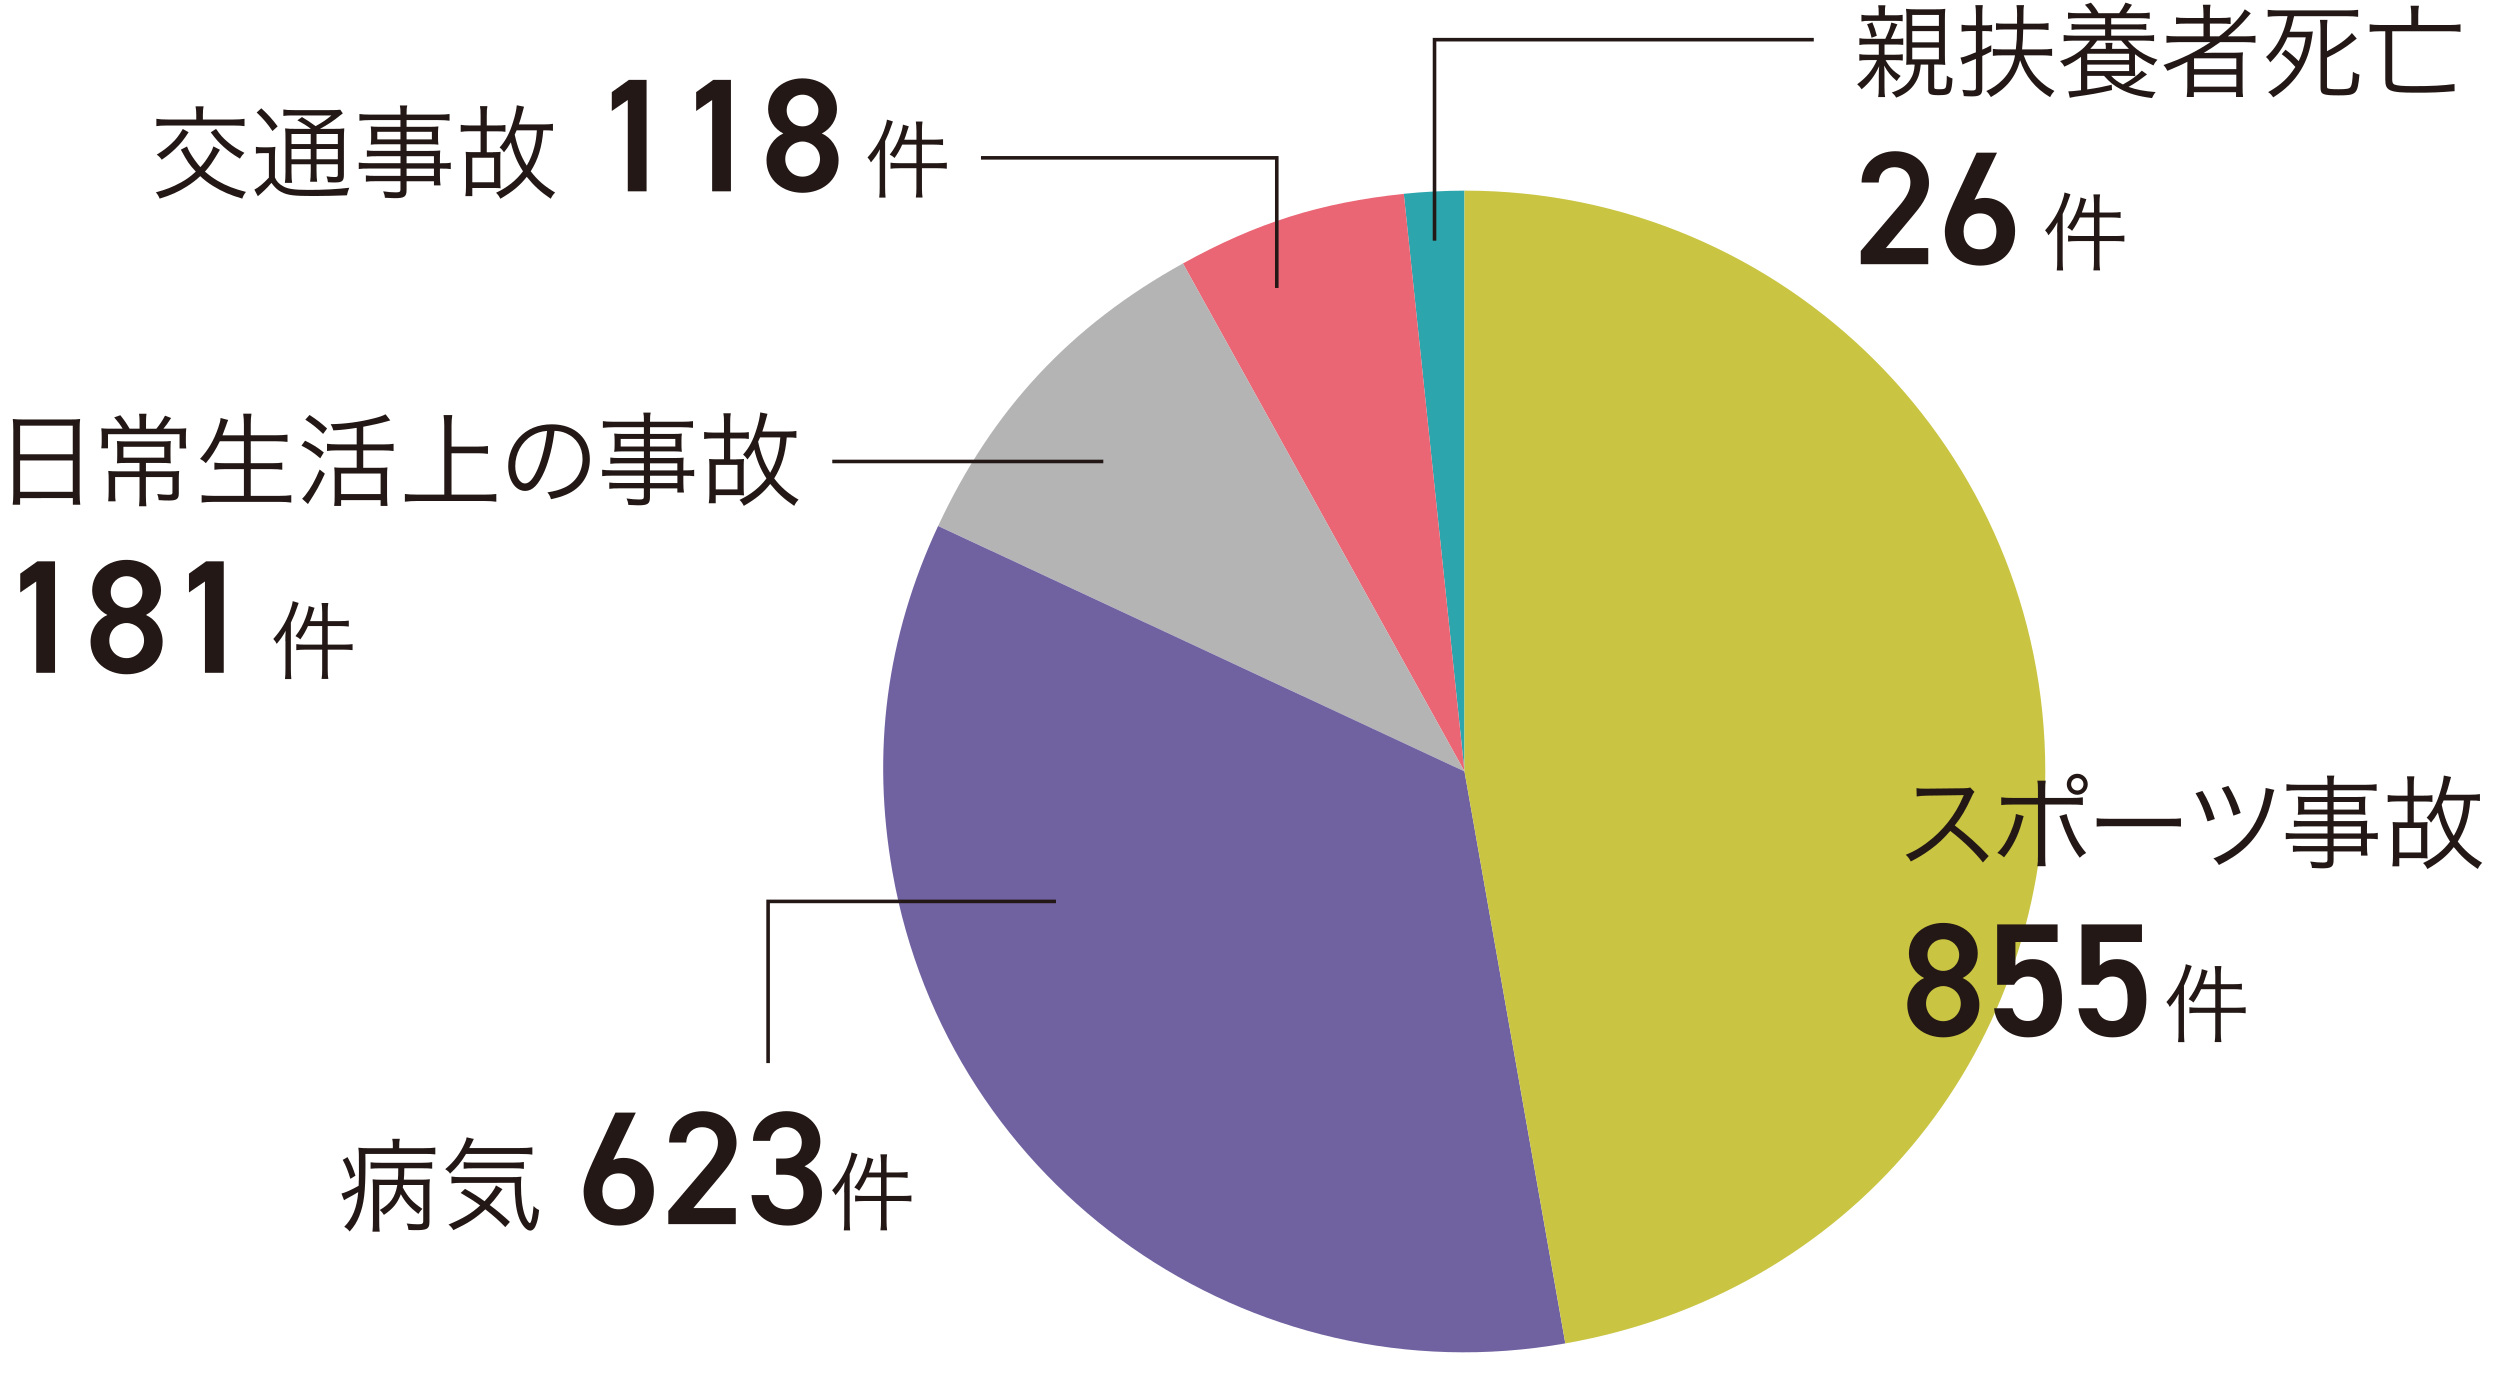 <?xml version="1.0" encoding="utf-8"?>
<!-- Generator: Adobe Illustrator 24.3.0, SVG Export Plug-In . SVG Version: 6.00 Build 0)  -->
<svg version="1.1" id="レイヤー_1" xmlns="http://www.w3.org/2000/svg" xmlns:xlink="http://www.w3.org/1999/xlink" x="0px"
	 y="0px" width="558.32px" height="308.29px" viewBox="0 0 558.32 308.29" style="enable-background:new 0 0 558.32 308.29;"
	 xml:space="preserve">
<style type="text/css">
	.st0{fill:#231815;}
	.st1{fill:#2DA5AD;}
	.st2{fill:#EA6675;}
	.st3{fill:#B4B4B5;}
	.st4{fill:#7062A1;}
	.st5{fill:#C9C442;}
	.st6{fill:none;stroke:#231815;stroke-width:0.8;stroke-miterlimit:10;}
</style>
<g>
	<g>
		<path class="st0" d="M417.12,9.92c-0.89,0-1.32,0.02-1.87,0.14V8.53c0.46,0.09,1.05,0.14,1.85,0.14h3.94
			c0.09-0.23,0.09-0.23,0.27-0.59c0.55-1.16,0.8-1.89,1.07-3.05l1.37,0.41c-0.23,0.46-0.23,0.46-0.71,1.6
			c-0.3,0.71-0.43,1-0.75,1.64h0.96c0.89,0,1.3-0.02,1.8-0.11v1.46c-0.55-0.07-1.03-0.09-1.85-0.09h-2.33v2.28h2.21
			c0.91,0,1.35-0.02,1.87-0.11v1.41c-0.55-0.07-1-0.09-1.82-0.09h-2.03c0.93,1.64,1.71,2.46,3.37,3.53
			c-0.41,0.46-0.59,0.68-0.87,1.14c-1.32-1.14-1.94-1.89-2.83-3.46c0.07,0.52,0.09,1.03,0.09,1.94v2.96c0,1.07,0.05,1.73,0.14,2.14
			h-1.55c0.09-0.39,0.14-1.19,0.14-2.14v-2.85c0-0.71,0.02-1.48,0.09-1.92c-1.05,2.26-2.05,3.58-3.92,5.17
			c-0.36-0.55-0.57-0.75-1-1.12c2.14-1.57,3.42-3.12,4.42-5.4h-2.07c-0.89,0-1.3,0.02-1.87,0.14v-1.48c0.5,0.11,0.98,0.14,1.89,0.14
			h2.46V9.92H417.12z M423.07,3.42c0.77,0,1.21-0.02,1.85-0.11v1.44c-0.5-0.07-1-0.09-1.73-0.09h-5.84c-0.68,0-1.05,0.02-1.64,0.14
			v-1.5c0.55,0.11,1,0.14,1.8,0.14h2.05V2.78c0-0.75-0.02-1.12-0.11-1.6h1.62c-0.09,0.46-0.11,0.82-0.11,1.57v0.66H423.07z
			 M417.97,8.44c-0.3-1.23-0.5-1.91-1-3.03L418.15,5c0.5,1.21,0.66,1.69,1,2.99L417.97,8.44z M427.27,14.41
			c-0.71,0-1.05,0.02-1.57,0.07c0.05-0.55,0.07-0.98,0.07-2.23V4.2c0-1.03-0.02-1.69-0.11-2.23c0.68,0.09,1.23,0.11,2.19,0.11h4.38
			c1.09,0,1.57-0.02,2.21-0.11c-0.07,0.68-0.09,1.37-0.09,2.37v8.02c0,0.96,0.02,1.66,0.09,2.14c-0.62-0.07-0.98-0.09-2.07-0.09
			h-0.41v5.04c0,0.41,0.16,0.48,1.19,0.48c0.93,0,1.25-0.09,1.39-0.41c0.14-0.39,0.23-1.25,0.23-2.62c0.55,0.36,0.73,0.46,1.28,0.62
			c-0.07,1.44-0.21,2.37-0.46,2.9c-0.32,0.64-0.91,0.84-2.6,0.84c-1.96,0-2.37-0.23-2.37-1.35v-5.49h-1.66
			c-0.14,1.69-0.5,2.92-1.23,4.08c-0.91,1.5-2.26,2.53-4.26,3.31c-0.3-0.52-0.5-0.75-0.98-1.16c1.96-0.62,3.19-1.46,4.06-2.78
			c0.68-1.03,0.96-1.96,1.05-3.44H427.27z M427.06,5.77h5.95V3.33h-5.95V5.77z M427.06,9.46h5.95V6.96h-5.95V9.46z M427.06,13.25
			h5.95v-2.6h-5.95V13.25z"/>
		<path class="st0" d="M439.92,6.93c-0.57,0-1.14,0.05-1.85,0.14V5.52c0.59,0.09,1.07,0.14,1.85,0.14h1.37v-2.3
			c0-0.98-0.05-1.57-0.14-2.21h1.66c-0.09,0.62-0.11,1.25-0.11,2.21v2.3h0.59c0.68,0,1.12-0.02,1.6-0.11v1.5
			c-0.55-0.09-0.98-0.11-1.6-0.11h-0.59v4.15c0.93-0.43,1.16-0.52,2.01-1v1.41c-0.8,0.43-0.96,0.5-2.01,1v7.25
			c0,1.41-0.5,1.78-2.37,1.78c-0.46,0-1.12-0.02-1.76-0.07c-0.05-0.55-0.11-0.87-0.32-1.41c0.66,0.09,1.62,0.16,2.05,0.16
			c0.8,0,0.98-0.11,0.98-0.62v-6.45c-0.5,0.23-0.5,0.23-1.53,0.64c-0.3,0.11-0.62,0.25-0.98,0.41c-0.16,0.07-0.27,0.11-0.48,0.23
			l-0.46-1.55c0.93-0.18,1.37-0.34,3.44-1.19V6.93H439.92z M451.96,12.36c0.68,1.82,1.28,2.94,2.19,4.17
			c0.62,0.8,1.53,1.71,2.39,2.37c0.64,0.52,1.16,0.84,2.26,1.41c-0.5,0.57-0.71,0.87-0.96,1.39c-3.33-1.98-5.54-4.7-6.7-8.25
			c-0.91,3.65-3.01,6.29-6.52,8.23c-0.32-0.57-0.62-0.96-1.03-1.35c1.41-0.62,2.51-1.37,3.62-2.48c1.5-1.5,2.44-3.33,2.8-5.49h-2.74
			c-0.93,0-1.5,0.02-2.21,0.11v-1.55c0.62,0.09,1.19,0.11,2.19,0.11h2.94c0.21-1.89,0.25-2.62,0.27-4.45h-2.6
			c-0.98,0-1.55,0.02-2.1,0.11V5.18c0.57,0.09,1.12,0.11,2.1,0.11h2.6c0-0.48,0-0.82,0-1.05c0-0.5,0.02-0.84,0.02-1
			c0-0.84-0.05-1.44-0.14-2.1h1.69c-0.14,0.78-0.14,0.78-0.16,4.15h3.26c1.07,0,1.73-0.05,2.37-0.14v1.57
			c-0.66-0.09-1.32-0.14-2.35-0.14h-3.31c-0.02,1.55-0.11,3.1-0.25,4.45h4.31c1.05,0,1.69-0.05,2.39-0.14v1.6
			c-0.68-0.09-1.37-0.14-2.37-0.14H451.96z"/>
		<path class="st0" d="M466.14,16.94v3.03c2.48-0.36,3.37-0.55,5.47-1.05l0.07,1.19c-3.15,0.73-4.7,1-8.32,1.5
			c-0.43,0.07-0.73,0.14-1.12,0.23l-0.32-1.46c0.07,0.02,0.11,0.02,0.16,0.02c0.46,0,1.35-0.09,2.67-0.25V12.7
			c-1.25,0.93-2.1,1.44-3.72,2.19c-0.3-0.57-0.46-0.77-0.96-1.25c1.91-0.64,2.92-1.14,4.24-2.1c1.03-0.77,1.46-1.23,2.44-2.46h-3.62
			c-1,0-1.62,0.05-2.26,0.14V7.82c0.62,0.09,1.21,0.14,2.26,0.14h7V6.57h-5.49c-0.96,0-1.39,0.02-2.01,0.11V5.34
			c0.59,0.09,0.98,0.11,2.01,0.11h5.49V4.06h-6.06c-0.93,0-1.6,0.05-2.23,0.14V2.81c0.62,0.09,1.23,0.14,2.23,0.14h3.03
			c-0.39-0.66-0.82-1.21-1.48-1.89l1.34-0.46c0.77,0.87,1.19,1.44,1.71,2.35h4.6c0.59-0.82,0.93-1.37,1.41-2.37l1.46,0.48
			c-0.68,1.05-0.93,1.39-1.32,1.89h3.05c1,0,1.64-0.05,2.23-0.14V4.2c-0.66-0.09-1.28-0.14-2.23-0.14h-6.38v1.39h5.86
			c1,0,1.39-0.02,1.98-0.11v1.34c-0.62-0.09-1.05-0.11-1.98-0.11h-5.86v1.39h7.32c1.05,0,1.64-0.02,2.26-0.14v1.39
			c-0.66-0.09-1.28-0.14-2.26-0.14h-3.6c1.12,1.23,1.62,1.69,2.69,2.42c1.21,0.8,2.26,1.3,3.92,1.85c-0.43,0.46-0.59,0.66-0.89,1.28
			c-1.76-0.84-2.8-1.48-4.13-2.51v2.94c0,0.93,0.02,1.48,0.07,1.96c-0.41-0.05-0.41-0.05-1.82-0.07h-3.56
			c0.71,0.8,1.46,1.34,2.62,1.92c1.96-1.09,3.01-1.85,4.22-3.08l1.16,0.84c-1.82,1.39-2.69,1.98-4.13,2.78
			c1.73,0.64,3.51,0.96,6.06,1.16c-0.39,0.46-0.55,0.75-0.82,1.35c-3.1-0.41-5.17-1-7.04-2.01c-1.53-0.82-2.39-1.53-3.67-2.96
			H466.14z M466.14,13.41h9.35v-1.41h-9.35V13.41z M466.14,15.87h9.35v-1.44h-9.35V15.87z M470.29,10.92c0-0.68-0.02-0.96-0.11-1.34
			h1.6c-0.07,0.36-0.09,0.66-0.09,1.34h3.76c-0.55-0.55-0.82-0.82-1.71-1.85h-5.38c-0.75,1-1.03,1.32-1.55,1.85H470.29z"/>
		<path class="st0" d="M486.34,9.42c-1.03,0-1.78,0.05-2.51,0.14V7.98c0.55,0.09,1.25,0.14,2.53,0.14h5.74V5.27h-3.67
			c-1.16,0-1.78,0.02-2.46,0.11v-1.5c0.55,0.09,1.25,0.14,2.48,0.14h3.65v-0.8c0-0.98-0.05-1.5-0.14-2.17h1.71
			c-0.11,0.57-0.14,1.14-0.14,2.17v0.8h2.12c1.21,0,1.91-0.05,2.51-0.14v1.5c-0.62-0.09-1.21-0.11-2.44-0.11h-2.19v2.85h2.05
			c2.53-1.89,4.88-4.38,5.74-6.04l1.34,0.89c-0.27,0.3-0.41,0.46-0.71,0.82c-1.25,1.5-2.49,2.71-4.42,4.33h3.74
			c1.16,0,1.82-0.05,2.44-0.14v1.57c-0.73-0.09-1.53-0.14-2.51-0.14h-5.38c-1.3,0.93-2.33,1.6-3.67,2.42
			c1.21-0.05,1.73-0.05,2.37-0.05h3.92c1.09,0,1.69-0.02,2.48-0.09c-0.09,0.66-0.09,1.19-0.09,2.51v5.11c0,1.14,0.02,1.73,0.11,2.35
			h-1.57v-1.07h-9.42v1.07h-1.6c0.09-0.68,0.14-1.32,0.14-2.35v-3.88c0-0.48,0-1.07,0.02-1.64c-1.3,0.68-2.55,1.23-4.47,2.03
			c-0.25-0.5-0.48-0.87-0.89-1.3c4.08-1.39,7.11-2.87,10.51-5.11H486.34z M489.99,15.44h9.44v-2.42h-9.44V15.44z M489.99,19.36h9.44
			v-2.69h-9.44V19.36z"/>
		<path class="st0" d="M510.42,11.1c1.19,0.89,1.94,1.55,2.94,2.55c0.75-1.5,1.16-2.85,1.57-5.31h-4.08
			c-1.05,2.35-2.03,3.78-3.83,5.58c-0.37-0.59-0.55-0.82-0.96-1.19c1.57-1.39,2.67-2.94,3.58-5.08c0.57-1.32,0.84-2.23,1.23-4.04
			h-2.17c-0.84,0-1.55,0.05-2.26,0.14V2.19c0.71,0.09,1.41,0.14,2.39,0.14h15.39c0.96,0,1.71-0.05,2.42-0.14v1.57
			c-0.68-0.09-1.48-0.14-2.42-0.14h-11.88c-0.43,1.85-0.55,2.26-1,3.47h3.46c0.91,0,1.32-0.02,1.73-0.07
			c-0.07,0.46-0.14,0.84-0.18,1.21c-0.48,3.15-1.21,5.27-2.53,7.45c-1.48,2.42-3.46,4.38-6.15,6.06c-0.39-0.57-0.66-0.87-1.14-1.16
			c2.76-1.55,4.54-3.19,6.09-5.63c-1.21-1.35-1.82-1.92-3.05-2.85L510.42,11.1z M519.68,19.22c0,0.32,0.02,0.41,0.16,0.5
			c0.25,0.14,1.03,0.21,2.37,0.21c1.94,0,2.49-0.11,2.76-0.55c0.27-0.41,0.39-1.19,0.5-3.35c0.52,0.34,0.98,0.52,1.46,0.62
			c-0.41,4.4-0.64,4.65-4.65,4.65c-3.53,0-4.04-0.21-4.04-1.71V6.48c0-0.89-0.05-1.46-0.14-2.05h1.69c-0.09,0.64-0.11,1.3-0.11,2.14
			v4.86c2.58-1.34,4.58-2.8,5.56-4.06l1.09,1.25c-0.34,0.27-0.34,0.27-0.84,0.66c-1.8,1.44-3.58,2.53-5.81,3.6V19.22z"/>
		<path class="st0" d="M538.51,3.31c0-0.75-0.05-1.37-0.16-2.03h1.87c-0.11,0.52-0.16,1.12-0.16,2.01v2.3h6.86
			c1.09,0,1.89-0.05,2.58-0.16v1.69c-0.62-0.09-1.34-0.14-2.55-0.14h-12.7v10.76c0,0.68,0.14,0.98,0.5,1.14
			c0.62,0.25,1.82,0.36,4.22,0.36c4.15,0,6.7-0.14,9.19-0.48l0.02,1.6c-3.69,0.3-5.11,0.34-8.71,0.34c-5.88,0-6.77-0.39-6.77-2.9
			V6.98h-0.96c-1.12,0-1.91,0.05-2.53,0.14V5.43c0.71,0.11,1.41,0.16,2.53,0.16h6.77V3.31z"/>
		<path class="st0" d="M430.61,59h-15.05v-2.96l8.56-10.04c1.62-1.88,2.53-3.5,2.53-5.23c0-2.27-1.7-3.43-3.54-3.43
			c-1.95,0-3.43,1.19-3.54,3.43h-3.83c0-4.22,3.39-7,7.51-7c4.26,0,7.55,2.89,7.55,7.08c0,3.14-2.17,5.6-3.75,7.51l-5.88,7.04h9.46
			V59z"/>
		<path class="st0" d="M440.94,44.67c0.72-0.36,1.59-0.47,2.38-0.47c3.9,0,6.71,3.14,6.71,7.36c0,5.02-3.36,7.76-7.83,7.76
			c-4.44,0-7.87-2.71-7.87-7.69c0-1.84,0.9-4.08,2.02-6.53l5.09-11.01h4.55L440.94,44.67z M442.2,55.68c2.27,0,3.65-1.59,3.65-4.01
			c0-2.38-1.37-4.01-3.65-4.01c-2.31,0-3.68,1.62-3.68,4.01C438.52,54.09,439.89,55.68,442.2,55.68z"/>
		<path class="st0" d="M459.41,51.88c0-0.78,0.02-1.42,0.08-2.28c-0.65,1.22-1.1,1.86-2.01,2.94c-0.29-0.55-0.3-0.61-0.76-1.1
			c1.65-1.84,2.81-3.72,3.67-6c0.36-0.99,0.59-1.8,0.67-2.45l1.33,0.4c-0.1,0.27-0.15,0.44-0.3,0.85c-0.51,1.52-0.82,2.24-1.44,3.55
			v10.39c0,0.87,0.04,1.58,0.1,2.22h-1.42c0.09-0.74,0.11-1.29,0.11-2.28V51.88z M467.64,45.33c0-0.74-0.04-1.29-0.13-1.92h1.5
			c-0.1,0.61-0.13,1.16-0.13,1.92v2.13h2.77c0.93,0,1.44-0.04,1.94-0.11v1.33c-0.68-0.08-1.33-0.11-1.92-0.11h-2.79v4.14h3.57
			c0.87,0,1.39-0.04,1.98-0.11v1.35c-0.57-0.08-1.29-0.11-1.96-0.11h-3.59v4.56c0,0.8,0.04,1.35,0.13,1.98h-1.5
			c0.1-0.65,0.13-1.22,0.13-1.98v-4.56h-3.8c-0.8,0-1.48,0.04-1.98,0.11v-1.35c0.48,0.08,1.14,0.11,1.98,0.11h3.8v-4.14h-3.17
			c-0.59,1.27-0.97,1.92-1.71,2.98c-0.29-0.29-0.53-0.46-1.08-0.74c1.04-1.33,1.69-2.51,2.3-4.18c0.38-1.03,0.57-1.79,0.65-2.53
			l1.31,0.38c-0.11,0.32-0.17,0.51-0.34,1.03c-0.29,0.93-0.42,1.29-0.67,1.96h2.72V45.33z"/>
	</g>
	<g>
		<path class="st0" d="M2.96,95.8c0-0.91-0.02-1.57-0.11-2.23c0.73,0.09,1.39,0.11,2.44,0.11h10.26c1.05,0,1.69-0.02,2.35-0.11
			c-0.09,0.66-0.11,1.23-0.11,2.1v14.61c0,1.09,0.05,1.73,0.14,2.44h-1.66v-1.48H4.49v1.48H2.83c0.09-0.68,0.14-1.39,0.14-2.42V95.8
			z M4.49,101.45h11.76v-6.38H4.49V101.45z M4.49,109.84h11.76v-7H4.49V109.84z"/>
		<path class="st0" d="M31.17,94.06c0-0.57-0.05-1.19-0.11-1.66h1.66c-0.07,0.5-0.11,1.03-0.11,1.66v1.69h2.3
			c0.84-1.03,1.32-1.73,1.94-2.92l1.37,0.52c-0.73,1.14-1.16,1.73-1.73,2.39h2.58c1.23,0,1.82-0.02,2.53-0.09
			c-0.07,0.59-0.09,1.19-0.09,2.07v1.14c0,0.46,0.05,0.91,0.09,1.3h-1.5v-3.19H24.12v3.15h-1.5c0.07-0.52,0.09-1,0.09-1.39v-1.21
			c0-0.75-0.02-1.28-0.09-1.87c0.55,0.07,1.23,0.09,2.35,0.09h2.42c-0.55-0.91-1.05-1.57-1.89-2.53l1.37-0.48
			c0.91,1.14,1.37,1.8,2.07,3.01h2.23V94.06z M28.16,103.39c-0.96,0-1.55,0.02-2.05,0.09c0.05-0.46,0.07-0.8,0.07-1.87v-1.32
			c0-0.75-0.02-1.3-0.07-1.8c0.57,0.07,1.37,0.09,2.14,0.09h7.8c0.93,0,1.57-0.02,2.1-0.09c-0.05,0.55-0.07,0.98-0.07,1.82v1.3
			c0,1.12,0.02,1.46,0.07,1.87c-0.59-0.07-1.39-0.09-2.23-0.09h-3.33v1.87h5.24c1.16,0,1.69-0.02,2.19-0.09
			c-0.07,0.5-0.09,1.12-0.09,2.01v3.03c0,1.23-0.48,1.57-2.19,1.57c-0.64,0-1.35-0.02-2.3-0.09c-0.07-0.62-0.14-0.91-0.32-1.37
			c0.89,0.11,1.8,0.18,2.39,0.18c0.82,0,1-0.09,1-0.52v-3.44h-5.93v4.19c0,0.93,0.05,1.69,0.11,2.33h-1.64
			c0.07-0.73,0.11-1.46,0.11-2.33v-4.19h-5.45v3.19c0,1.12,0.02,1.76,0.11,2.23h-1.66c0.07-0.64,0.11-1.37,0.11-2.26v-2.55
			c0-0.8-0.02-1.39-0.09-1.98c0.59,0.07,1.35,0.09,2.14,0.09h4.83v-1.87H28.16z M27.56,99.79v2.42h9.12v-2.42H27.56z"/>
		<path class="st0" d="M49.09,98.56c-0.98,2.01-1.85,3.37-3.12,4.88c-0.46-0.46-0.73-0.66-1.3-0.96c1.82-1.96,3.12-4.17,4.08-7
			c0.34-0.98,0.48-1.5,0.5-2.14l1.71,0.46c-0.16,0.32-0.27,0.66-0.46,1.21c-0.07,0.21-0.34,0.96-0.82,2.21h4.79v-2.42
			c0-0.91-0.05-1.57-0.16-2.42h1.85C56.04,93.13,56,93.84,56,94.79v2.42h5.61c1.03,0,1.82-0.05,2.6-0.14v1.62
			c-0.84-0.09-1.57-0.14-2.58-0.14H56v4.9h4.6c1.14,0,1.85-0.05,2.44-0.14v1.6c-0.66-0.09-1.37-0.14-2.44-0.14H56v5.97h6.36
			c1.16,0,1.92-0.05,2.69-0.16v1.66c-0.87-0.11-1.55-0.16-2.67-0.16H47.72c-1.09,0-1.87,0.05-2.69,0.16v-1.66
			c0.8,0.11,1.53,0.16,2.67,0.16h6.77v-5.97H50.3c-1.05,0-1.78,0.05-2.42,0.14v-1.6c0.62,0.09,1.28,0.14,2.42,0.14h4.17v-4.9H49.09z
			"/>
		<path class="st0" d="M68.13,98.42c1.8,0.89,2.58,1.37,4.19,2.62l-0.8,1.32c-1.5-1.3-2.53-1.98-4.19-2.83L68.13,98.42z
			 M72.55,105.78c-1.16,2.58-1.92,3.92-3.78,6.79l-1.3-1.19c0.25-0.23,0.43-0.43,0.71-0.77c1.28-1.64,2.12-3.15,3.21-5.75
			L72.55,105.78z M69.13,92.67c1.76,1.16,2.69,1.89,3.92,3.03l-0.89,1.21c-1.25-1.23-2.17-1.98-3.97-3.19L69.13,92.67z M79.66,95.55
			c-1.96,0.32-3.49,0.48-5.22,0.57c-0.14-0.52-0.25-0.82-0.59-1.39c3.17-0.05,6.45-0.48,9.64-1.3c1.28-0.32,1.94-0.55,2.62-0.91
			l1.05,1.37c-0.25,0.07-0.25,0.07-0.75,0.21c-1.32,0.39-3.1,0.8-5.29,1.21v3.94h4.45c1,0,1.71-0.05,2.33-0.14v1.62
			c-0.66-0.09-1.39-0.14-2.33-0.14h-4.45v3.88h3.65c0.82,0,1.37-0.02,1.76-0.09c-0.07,0.46-0.09,1.07-0.09,2.07v4.33
			c0,0.91,0.05,1.73,0.11,2.21H85v-1.3h-8.82v1.3h-1.55c0.09-0.62,0.11-1.28,0.11-2.23v-4.38c0-0.78-0.02-1.44-0.09-2.01
			c0.46,0.07,0.93,0.09,1.66,0.09h3.35v-3.88h-4.33c-0.87,0-1.66,0.05-2.3,0.14V99.1c0.59,0.09,1.32,0.14,2.3,0.14h4.33V95.55z
			 M76.17,110.34H85v-4.58h-8.82V110.34z"/>
		<path class="st0" d="M100.84,110.46h7.45c1.07,0,1.78-0.05,2.55-0.14v1.73c-0.87-0.11-1.57-0.16-2.55-0.16H93.11
			c-0.98,0-1.82,0.05-2.69,0.16v-1.73c0.75,0.09,1.55,0.14,2.69,0.14h6.11V95.07c0-0.87-0.05-1.57-0.16-2.37H101
			c-0.11,0.78-0.16,1.5-0.16,2.37v4.67h5.77c0.98,0,1.71-0.05,2.37-0.14v1.76c-0.71-0.09-1.39-0.14-2.37-0.14h-5.77V110.46z"/>
		<path class="st0" d="M121.59,105.26c-1.32,3.01-2.67,4.38-4.31,4.38c-2.17,0-3.78-2.37-3.78-5.56c0-2.33,0.87-4.58,2.39-6.29
			c1.82-2.01,4.31-3.03,7.36-3.03c2.55,0,4.79,0.8,6.27,2.26c1.44,1.39,2.21,3.37,2.21,5.56c0,3.53-1.91,6.45-5.22,7.86
			c-1.03,0.43-1.89,0.71-3.46,1.05c-0.23-0.75-0.37-0.98-0.8-1.53c1.66-0.27,2.74-0.57,3.81-1.07c2.51-1.14,4.04-3.58,4.04-6.38
			c0-2.6-1.32-4.7-3.62-5.72c-0.84-0.36-1.5-0.52-2.64-0.57C123.48,99.38,122.62,102.86,121.59,105.26z M118.79,97.3
			c-2.3,1.39-3.72,3.97-3.72,6.79c0,2.19,0.96,3.88,2.19,3.88c0.96,0,1.87-1.07,2.85-3.31c0.93-2.14,1.78-5.52,2.07-8.43
			C120.82,96.34,119.84,96.66,118.79,97.3z"/>
		<path class="st0" d="M143.8,103.48h-5.36c-0.93,0-1.48,0.02-2.14,0.11v-1.41c0.57,0.09,1.12,0.11,2.19,0.11h5.31v-1.48h-4.76
			c-0.75,0-1.37,0.02-1.87,0.09c0.07-0.52,0.09-0.93,0.09-1.53v-1c0-0.62-0.02-0.98-0.09-1.55c0.59,0.07,1.09,0.09,1.89,0.09h4.74
			v-1.5h-6.61c-1.05,0-1.87,0.05-2.55,0.14v-1.5c0.62,0.09,1.28,0.14,2.6,0.14h6.57c0-1.12-0.02-1.46-0.14-2.05h1.66
			c-0.14,0.57-0.16,0.89-0.16,2.05h6.98c1.32,0,2.01-0.05,2.62-0.14v1.5c-0.75-0.09-1.5-0.14-2.58-0.14h-7.02v1.5h5.24
			c0.8,0,1.3-0.02,1.87-0.09c-0.07,0.57-0.09,0.91-0.09,1.55v1c0,0.64,0.02,0.96,0.09,1.53c-0.5-0.07-1.12-0.09-1.85-0.09h-5.27
			v1.48h4.97c1.32,0,1.94-0.02,2.55-0.09c-0.05,0.48-0.07,0.91-0.07,1.89v0.96c1.3,0,1.92-0.02,2.42-0.14v1.44
			c-0.57-0.09-1.21-0.11-2.42-0.11v1.48c0,1.12,0.05,1.73,0.14,2.28h-1.48v-0.93h-6.11v1.89c0,1.57-0.46,1.89-2.67,1.89
			c-0.48,0-0.89-0.02-2.17-0.09c-0.05-0.57-0.14-0.87-0.39-1.44c1.16,0.16,1.96,0.23,2.83,0.23c0.82,0,1.03-0.11,1.03-0.62v-1.87
			h-5.49c-1.05,0-1.53,0.02-2.23,0.11v-1.41c0.64,0.09,1.09,0.11,2.19,0.11h5.54v-1.64h-6.84c-1.25,0-1.87,0.02-2.48,0.11v-1.44
			c0.55,0.09,1.19,0.14,2.48,0.14h6.84V103.48z M138.62,98.03v1.69h5.17v-1.69H138.62z M145.17,99.72h5.65v-1.69h-5.65V99.72z
			 M151.27,105.05v-1.57h-6.11v1.57H151.27z M145.17,107.88h6.11v-1.64h-6.11V107.88z"/>
		<path class="st0" d="M164.45,102.57c0.71,0,1.25-0.02,1.71-0.07c-0.05,0.43-0.07,0.93-0.07,1.55v4.88c0,0.71,0.02,1.21,0.07,1.71
			c-0.23-0.02-0.23-0.02-0.62-0.05c-0.21,0-0.71-0.02-1-0.02h-4.7v1.82h-1.55c0.09-0.59,0.14-1.23,0.14-2.12v-6.22
			c0-0.57-0.02-1.07-0.07-1.55c0.48,0.05,1,0.07,1.69,0.07h1.64v-4.67h-2.46c-0.77,0-1.39,0.05-1.98,0.14v-1.57
			c0.64,0.09,1.19,0.14,1.98,0.14h2.46v-2.14c0-1.09-0.02-1.57-0.14-2.17h1.66c-0.11,0.57-0.14,1.03-0.14,2.17v2.14h2.19
			c0.89,0,1.41-0.02,1.98-0.11v1.53c-0.5-0.09-1.12-0.11-1.98-0.11h-2.19v4.67H164.45z M159.85,109.29h4.86v-5.47h-4.86V109.29z
			 M177.84,97.8c-0.5-0.09-1-0.11-2.14-0.11c-0.3,3.76-1.14,6.47-2.8,9.16c1.5,1.98,3.17,3.42,5.45,4.74
			c-0.41,0.39-0.71,0.82-0.98,1.39c-2.3-1.55-3.78-2.92-5.36-4.9c-1.53,1.96-3.15,3.31-5.9,4.9c-0.32-0.64-0.52-0.91-0.96-1.34
			c2.53-1.19,4.51-2.78,6.02-4.79c-1.32-2.03-2.17-4.08-2.71-6.47c-0.5,0.87-0.98,1.57-1.53,2.23c-0.32-0.48-0.59-0.77-0.98-1.09
			c1.28-1.41,2.26-3.21,3.01-5.7c0.48-1.5,0.73-2.69,0.82-3.72l1.62,0.32c-0.09,0.25-0.09,0.25-0.36,1.32
			c-0.32,1.21-0.48,1.71-0.8,2.64h5.45c1.05,0,1.62-0.05,2.17-0.14V97.8z M169.74,97.69c-0.18,0.43-0.21,0.48-0.43,0.96
			c0.62,2.83,1.37,4.79,2.69,6.93c0.75-1.28,1.3-2.62,1.69-4.15c0.32-1.23,0.43-2.03,0.57-3.74H169.74z"/>
		<path class="st0" d="M12.27,150.26H8.09v-20.4l-3.57,2.46v-4.22l3.83-2.74h3.94V150.26z"/>
		<path class="st0" d="M23.97,137.34c-1.99-1.01-3.39-3.1-3.39-5.45c0-4.3,3.68-6.86,7.69-6.86c4.04,0,7.69,2.56,7.69,6.86
			c0,2.35-1.41,4.44-3.39,5.45c2.02,0.87,3.75,3.14,3.75,5.96c0,4.55-3.75,7.29-8.05,7.29c-4.3,0-8.05-2.74-8.05-7.29
			C20.22,140.48,22.02,138.2,23.97,137.34z M28.27,146.98c2.17,0,3.9-1.77,3.9-3.94c0-2.42-2.06-3.9-3.9-3.9
			c-1.91,0-3.86,1.48-3.86,3.9C24.4,145.21,26.03,146.98,28.27,146.98z M28.27,135.75c1.95,0,3.54-1.59,3.54-3.57
			c0-1.95-1.59-3.5-3.54-3.5c-1.99,0-3.54,1.55-3.54,3.5C24.73,134.16,26.28,135.75,28.27,135.75z"/>
		<path class="st0" d="M49.96,150.26h-4.19v-20.4l-3.57,2.46v-4.22l3.83-2.74h3.94V150.26z"/>
		<path class="st0" d="M63.72,143.14c0-0.78,0.02-1.42,0.08-2.28c-0.65,1.22-1.1,1.86-2.01,2.94c-0.29-0.55-0.3-0.61-0.76-1.1
			c1.65-1.84,2.81-3.72,3.67-6c0.36-0.99,0.59-1.8,0.67-2.45l1.33,0.4c-0.1,0.27-0.15,0.44-0.3,0.85c-0.51,1.52-0.82,2.24-1.44,3.55
			v10.39c0,0.87,0.04,1.58,0.1,2.22h-1.42c0.09-0.74,0.11-1.29,0.11-2.28V143.14z M71.95,136.58c0-0.74-0.04-1.29-0.13-1.92h1.5
			c-0.1,0.61-0.13,1.16-0.13,1.92v2.13h2.77c0.93,0,1.44-0.04,1.94-0.11v1.33c-0.68-0.08-1.33-0.11-1.92-0.11h-2.79v4.14h3.57
			c0.87,0,1.39-0.04,1.98-0.11v1.35c-0.57-0.08-1.29-0.11-1.96-0.11h-3.59v4.56c0,0.8,0.04,1.35,0.13,1.98h-1.5
			c0.1-0.65,0.13-1.22,0.13-1.98v-4.56h-3.8c-0.8,0-1.48,0.04-1.98,0.11v-1.35c0.48,0.08,1.14,0.11,1.98,0.11h3.8v-4.14h-3.17
			c-0.59,1.27-0.97,1.92-1.71,2.98c-0.29-0.29-0.53-0.46-1.08-0.74c1.04-1.33,1.69-2.51,2.3-4.18c0.38-1.03,0.57-1.79,0.65-2.53
			l1.31,0.38c-0.11,0.32-0.17,0.51-0.34,1.03c-0.29,0.93-0.42,1.29-0.67,1.96h2.72V136.58z"/>
	</g>
	<g>
		<g>
			<g>
				<g>
					<path class="st1" d="M327.06,172.28l-13.56-129c4.06-0.43,9.47-0.71,13.56-0.71V172.28z"/>
				</g>
			</g>
			<g>
				<g>
					<path class="st2" d="M327.06,172.28L264.18,58.84c16.35-9.06,30.73-13.6,49.33-15.55L327.06,172.28z"/>
				</g>
			</g>
			<g>
				<g>
					<path class="st3" d="M327.06,172.28l-117.55-54.82c12.14-26.03,29.55-44.7,54.67-58.63L327.06,172.28z"/>
				</g>
			</g>
			<g>
				<g>
					<path class="st4" d="M327.06,172.28l22.52,127.74c-70.55,12.44-137.82-34.67-150.26-105.21c-4.75-26.95-1.38-52.54,10.18-77.34
						L327.06,172.28z"/>
				</g>
			</g>
			<g>
				<g>
					<path class="st5" d="M327.06,172.28V42.57c71.64,0,129.71,58.07,129.71,129.71c0,64.18-43.97,116.59-107.18,127.74
						L327.06,172.28z"/>
				</g>
			</g>
		</g>
		<g>
			<g>
			</g>
			<g>
			</g>
			<g>
			</g>
			<g>
			</g>
			<g>
			</g>
		</g>
	</g>
	<g>
		<path class="st0" d="M442.84,192.61c-1.8-2.3-4.38-4.79-7.29-7.04c-1.6,1.82-2.71,2.87-4.35,4.08c-1.57,1.14-2.78,1.89-4.47,2.74
			c-0.36-0.68-0.55-0.93-1.12-1.5c1.75-0.71,2.87-1.32,4.63-2.62c3.65-2.69,6.47-6.29,8.14-10.28c0.05-0.14,0.07-0.16,0.11-0.27
			c0.05-0.07,0.05-0.09,0.07-0.16c-0.21,0.02-0.27,0.02-0.55,0.02l-7.61,0.11c-1.03,0.02-1.69,0.07-2.35,0.18l-0.05-1.85
			c0.62,0.09,1.03,0.11,1.8,0.11c0.07,0,0.27,0,0.59,0l8.14-0.09c0.8-0.02,1.07-0.05,1.46-0.18l0.96,0.98
			c-0.23,0.27-0.39,0.55-0.64,1.12c-1.28,2.83-2.35,4.63-3.76,6.38c2.99,2.28,4.99,4.08,7.59,6.84L442.84,192.61z"/>
		<path class="st0" d="M451.94,182.26c-0.09,0.25-0.09,0.25-0.39,1.34c-0.84,3.08-2.1,5.54-3.99,7.87c-0.55-0.48-0.77-0.64-1.5-0.98
			c1-1.03,1.5-1.69,2.17-2.94c1.07-2.01,1.85-4.24,1.98-5.77L451.94,182.26z M455.13,176.68c0-1.19-0.02-1.73-0.14-2.33h1.87
			c-0.09,0.62-0.11,1.03-0.11,2.37v1.48h5.74c1.32,0,1.87-0.02,2.67-0.14v1.73c-0.78-0.09-1.41-0.11-2.62-0.11h-5.79v11.35
			c0,1.25,0.02,1.82,0.11,2.42h-1.87c0.11-0.59,0.14-1.21,0.14-2.39v-11.38h-5.58c-1.21,0-1.85,0.02-2.62,0.11v-1.73
			c0.8,0.11,1.34,0.14,2.64,0.14h5.56V176.68z M461.53,181.8c0.14,0.68,0.36,1.34,0.84,2.58c1.05,2.67,2.01,4.33,3.53,6.11
			c-0.66,0.37-0.87,0.52-1.44,1.07c-1.07-1.46-1.64-2.42-2.37-3.92c-0.55-1.14-1.23-2.8-1.6-3.92c-0.25-0.71-0.39-1.09-0.57-1.48
			L461.53,181.8z M466.25,175.15c0,1.3-1.05,2.35-2.33,2.35c-1.3,0-2.35-1.05-2.35-2.35c0-1.3,1.05-2.35,2.35-2.35
			C465.2,172.8,466.25,173.85,466.25,175.15z M462.54,175.15c0,0.75,0.62,1.39,1.39,1.39c0.75,0,1.37-0.62,1.37-1.39
			c0-0.78-0.62-1.39-1.37-1.39C463.15,173.76,462.54,174.37,462.54,175.15z"/>
		<path class="st0" d="M468.24,182.72c0.66,0.11,1.28,0.14,2.83,0.14h13.24c1.69,0,2.05-0.02,2.76-0.11v1.85
			c-0.73-0.07-1.25-0.09-2.78-0.09h-13.22c-1.66,0-2.14,0.02-2.83,0.09V182.72z"/>
		<path class="st0" d="M491.86,176.63c1.21,2.01,2.01,3.81,2.78,6.29l-1.64,0.52c-0.66-2.28-1.55-4.45-2.67-6.29L491.86,176.63z
			 M507.93,176.4c-0.21,0.5-0.23,0.62-0.46,1.57c-0.57,2.49-1.07,4.01-1.92,5.68c-2.1,4.29-5.02,7.07-10.01,9.53
			c-0.39-0.66-0.57-0.91-1.23-1.46c2.49-0.98,4.49-2.26,6.29-3.99c2.49-2.37,4.26-5.7,5.08-9.58c0.21-0.93,0.27-1.46,0.3-2.17
			L507.93,176.4z M497.65,175.51c1.12,1.8,2.01,3.74,2.76,6.06l-1.62,0.59c-0.68-2.39-1.44-4.17-2.62-6.18L497.65,175.51z"/>
		<path class="st0" d="M519.79,184.56h-5.36c-0.93,0-1.48,0.02-2.14,0.11v-1.41c0.57,0.09,1.12,0.11,2.19,0.11h5.31v-1.48h-4.76
			c-0.75,0-1.37,0.02-1.87,0.09c0.07-0.52,0.09-0.93,0.09-1.53v-1c0-0.62-0.02-0.98-0.09-1.55c0.59,0.07,1.09,0.09,1.89,0.09h4.74
			v-1.5h-6.61c-1.05,0-1.87,0.05-2.55,0.14v-1.5c0.62,0.09,1.28,0.14,2.6,0.14h6.57c0-1.12-0.02-1.46-0.14-2.05h1.67
			c-0.14,0.57-0.16,0.89-0.16,2.05h6.98c1.32,0,2.01-0.05,2.62-0.14v1.5c-0.75-0.09-1.5-0.14-2.58-0.14h-7.02v1.5h5.24
			c0.8,0,1.3-0.02,1.87-0.09c-0.07,0.57-0.09,0.91-0.09,1.55v1c0,0.64,0.02,0.96,0.09,1.53c-0.5-0.07-1.12-0.09-1.85-0.09h-5.27
			v1.48h4.97c1.32,0,1.94-0.02,2.55-0.09c-0.05,0.48-0.07,0.91-0.07,1.89v0.96c1.3,0,1.91-0.02,2.42-0.14v1.44
			c-0.57-0.09-1.21-0.11-2.42-0.11v1.48c0,1.12,0.04,1.73,0.14,2.28h-1.48v-0.93h-6.11v1.89c0,1.57-0.46,1.89-2.67,1.89
			c-0.48,0-0.89-0.02-2.17-0.09c-0.04-0.57-0.14-0.87-0.39-1.44c1.16,0.16,1.96,0.23,2.83,0.23c0.82,0,1.03-0.11,1.03-0.62v-1.87
			h-5.49c-1.05,0-1.53,0.02-2.23,0.11v-1.41c0.64,0.09,1.09,0.11,2.19,0.11h5.54v-1.64h-6.84c-1.25,0-1.87,0.02-2.48,0.11V186
			c0.55,0.09,1.19,0.14,2.48,0.14h6.84V184.56z M514.61,179.11v1.69h5.17v-1.69H514.61z M521.16,180.8h5.65v-1.69h-5.65V180.8z
			 M527.26,186.14v-1.57h-6.11v1.57H527.26z M521.16,188.96h6.11v-1.64h-6.11V188.96z"/>
		<path class="st0" d="M540.44,183.65c0.71,0,1.25-0.02,1.71-0.07c-0.05,0.43-0.07,0.93-0.07,1.55v4.88c0,0.71,0.02,1.21,0.07,1.71
			c-0.23-0.02-0.23-0.02-0.62-0.05c-0.21,0-0.71-0.02-1-0.02h-4.7v1.82h-1.55c0.09-0.59,0.14-1.23,0.14-2.12v-6.22
			c0-0.57-0.02-1.07-0.07-1.55c0.48,0.05,1,0.07,1.69,0.07h1.64v-4.67h-2.46c-0.77,0-1.39,0.04-1.98,0.14v-1.57
			c0.64,0.09,1.18,0.14,1.98,0.14h2.46v-2.14c0-1.09-0.02-1.57-0.14-2.17h1.66c-0.11,0.57-0.14,1.03-0.14,2.17v2.14h2.19
			c0.89,0,1.41-0.02,1.98-0.11v1.53c-0.5-0.09-1.12-0.11-1.98-0.11h-2.19v4.67H540.44z M535.84,190.38h4.86v-5.47h-4.86V190.38z
			 M553.83,178.89c-0.5-0.09-1-0.11-2.14-0.11c-0.3,3.76-1.14,6.47-2.8,9.17c1.5,1.98,3.17,3.42,5.45,4.74
			c-0.41,0.39-0.71,0.82-0.98,1.39c-2.3-1.55-3.78-2.92-5.36-4.9c-1.53,1.96-3.15,3.31-5.9,4.9c-0.32-0.64-0.52-0.91-0.96-1.34
			c2.53-1.19,4.51-2.78,6.02-4.79c-1.32-2.03-2.17-4.08-2.71-6.47c-0.5,0.87-0.98,1.57-1.53,2.23c-0.32-0.48-0.59-0.78-0.98-1.09
			c1.28-1.41,2.26-3.21,3.01-5.7c0.48-1.5,0.73-2.69,0.82-3.72l1.62,0.32c-0.09,0.25-0.09,0.25-0.37,1.32
			c-0.32,1.21-0.48,1.71-0.8,2.64h5.45c1.05,0,1.62-0.05,2.17-0.14V178.89z M545.73,178.77c-0.18,0.43-0.21,0.48-0.43,0.96
			c0.62,2.83,1.37,4.79,2.69,6.93c0.75-1.28,1.3-2.62,1.69-4.15c0.32-1.23,0.43-2.03,0.57-3.74H545.73z"/>
		<path class="st0" d="M429.7,218.42c-1.99-1.01-3.39-3.1-3.39-5.45c0-4.3,3.68-6.86,7.69-6.86c4.04,0,7.69,2.56,7.69,6.86
			c0,2.35-1.41,4.44-3.39,5.45c2.02,0.87,3.75,3.14,3.75,5.96c0,4.55-3.75,7.29-8.05,7.29c-4.3,0-8.05-2.74-8.05-7.29
			C425.95,221.56,427.75,219.29,429.7,218.42z M434,228.06c2.17,0,3.9-1.77,3.9-3.94c0-2.42-2.06-3.9-3.9-3.9
			c-1.91,0-3.86,1.48-3.86,3.9C430.14,226.29,431.76,228.06,434,228.06z M434,216.83c1.95,0,3.54-1.59,3.54-3.57
			c0-1.95-1.59-3.5-3.54-3.5c-1.99,0-3.54,1.55-3.54,3.5C430.46,215.24,432.01,216.83,434,216.83z"/>
		<path class="st0" d="M449.81,219.94h-3.79v-13.5h13.5v3.93h-9.42v5.27c0.76-0.76,1.91-1.44,3.83-1.44c4.15,0,6.57,3.21,6.57,8.99
			c0,5.45-2.6,8.48-7.58,8.48c-4.04,0-7.22-2.53-7.58-6.5h4.12c0.43,1.81,1.59,2.85,3.39,2.85c2.13,0,3.47-1.41,3.47-4.69
			c0-3.43-1.01-5.24-3.47-5.24C451.36,218.1,450.42,218.89,449.81,219.94z"/>
		<path class="st0" d="M468.65,219.94h-3.79v-13.5h13.5v3.93h-9.42v5.27c0.76-0.76,1.91-1.44,3.83-1.44c4.15,0,6.57,3.21,6.57,8.99
			c0,5.45-2.6,8.48-7.58,8.48c-4.04,0-7.22-2.53-7.58-6.5h4.12c0.43,1.81,1.59,2.85,3.39,2.85c2.13,0,3.47-1.41,3.47-4.69
			c0-3.43-1.01-5.24-3.47-5.24C470.21,218.1,469.27,218.89,468.65,219.94z"/>
		<path class="st0" d="M486.5,224.22c0-0.78,0.02-1.42,0.08-2.28c-0.65,1.22-1.1,1.86-2.01,2.94c-0.29-0.55-0.3-0.61-0.76-1.1
			c1.65-1.84,2.81-3.72,3.67-6c0.36-0.99,0.59-1.8,0.67-2.45l1.33,0.4c-0.09,0.27-0.15,0.44-0.3,0.85
			c-0.51,1.52-0.82,2.24-1.44,3.55v10.39c0,0.87,0.04,1.58,0.1,2.22h-1.42c0.09-0.74,0.11-1.29,0.11-2.28V224.22z M494.73,217.67
			c0-0.74-0.04-1.29-0.13-1.92h1.5c-0.09,0.61-0.13,1.16-0.13,1.92v2.13h2.77c0.93,0,1.44-0.04,1.94-0.11v1.33
			c-0.68-0.08-1.33-0.11-1.92-0.11h-2.79v4.14h3.57c0.87,0,1.39-0.04,1.98-0.11v1.35c-0.57-0.08-1.29-0.11-1.96-0.11h-3.59v4.56
			c0,0.8,0.04,1.35,0.13,1.98h-1.5c0.09-0.65,0.13-1.22,0.13-1.98v-4.56h-3.8c-0.8,0-1.48,0.04-1.98,0.11v-1.35
			c0.47,0.08,1.14,0.11,1.98,0.11h3.8v-4.14h-3.17c-0.59,1.27-0.97,1.92-1.71,2.98c-0.28-0.29-0.53-0.46-1.08-0.74
			c1.04-1.33,1.69-2.51,2.3-4.18c0.38-1.03,0.57-1.79,0.65-2.53l1.31,0.38c-0.11,0.32-0.17,0.51-0.34,1.03
			c-0.29,0.93-0.42,1.29-0.67,1.96h2.72V217.67z"/>
	</g>
	<g>
		<path class="st0" d="M87.74,256.14c0-0.89-0.02-1.25-0.14-1.82h1.69c-0.11,0.48-0.14,0.91-0.14,1.85v0.25h5.56
			c1.16,0,1.94-0.05,2.51-0.14v1.53c-0.68-0.09-1.39-0.11-2.51-0.11H81.6c0.02,0.93,0.02,1.76,0.02,2.26
			c0,6.29-0.32,8.94-1.39,11.63c-0.52,1.32-1.14,2.33-2.14,3.44c-0.48-0.57-0.59-0.66-1.21-1.05c1.87-1.87,2.83-4.26,3.12-7.75
			c-0.8,0.5-1.46,0.87-2.44,1.39c-0.32,0.18-0.59,0.34-0.73,0.43l-0.57-1.5c0.87-0.21,2.23-0.82,3.83-1.73
			c0.05-0.93,0.07-2.26,0.07-3.21c0-3.97,0-4.38-0.14-5.29c0.8,0.09,1.5,0.11,2.64,0.11h5.06V256.14z M77.61,258.41
			c0.96,1.78,1.16,2.28,1.78,4.15l-1.14,0.71c-0.62-1.98-0.89-2.69-1.71-4.24L77.61,258.41z M90.04,264.64
			c-0.02,0.23-0.05,0.3-0.09,0.57c1.28,2.3,2.12,3.21,4.38,4.76c-0.41,0.43-0.55,0.62-0.91,1.14c-1.96-1.53-2.99-2.71-3.9-4.42
			c-0.75,2.03-1.78,3.28-3.78,4.63c-0.3-0.48-0.52-0.73-0.93-1.09c2.44-1.44,3.42-2.83,3.92-5.58h-4.04v7.98
			c0,1.09,0.02,1.78,0.11,2.44h-1.62c0.09-0.73,0.11-1.32,0.11-2.46v-7.16c0-0.78-0.02-1.39-0.07-2.07
			c0.59,0.07,1.21,0.09,2.35,0.09h3.28c0.07-0.75,0.09-1.23,0.09-2.55h-3.97c-0.91,0-1.53,0.02-2.21,0.09v-1.44
			c0.62,0.09,1.19,0.11,2.23,0.11h9.32c1.05,0,1.71-0.05,2.21-0.14v1.46c-0.68-0.07-1.28-0.09-2.21-0.09h-4.01
			c-0.02,1.28-0.05,1.87-0.11,2.55h3.42c1.3,0,1.8-0.02,2.39-0.11c-0.07,0.64-0.09,1.28-0.09,2.33v7.32c0,0.82-0.25,1.3-0.82,1.5
			c-0.43,0.16-1.03,0.23-2.14,0.23c-0.5,0-0.8,0-1.73-0.05c-0.07-0.57-0.16-0.96-0.39-1.44c0.84,0.11,1.85,0.18,2.48,0.18
			c1,0,1.21-0.14,1.21-0.75v-8.02H90.04z"/>
		<path class="st0" d="M104.08,257.71c-1.14,1.89-2.05,2.99-3.58,4.4c-0.16-0.34-0.48-0.62-1.07-1c1.96-1.64,3.31-3.44,4.35-5.77
			c0.25-0.55,0.36-0.89,0.43-1.35l1.62,0.37c-0.16,0.27-0.18,0.32-0.39,0.8c-0.21,0.41-0.3,0.62-0.64,1.23h11.22
			c1.32,0,2.1-0.05,2.87-0.16v1.64c-0.55-0.11-1.48-0.16-2.87-0.16H104.08z M112.84,274.05c-1.41-1.46-2.42-2.37-4.45-3.97
			c-2.14,1.98-3.76,3.05-7.14,4.65c-0.34-0.57-0.55-0.82-1.09-1.25c3.26-1.37,5.13-2.48,7.07-4.26c-1.37-1-2.26-1.57-4.35-2.8
			l0.98-0.91c1.85,1.05,2.83,1.66,4.35,2.76c1.32-1.37,2.23-2.64,2.55-3.53l1.46,0.84c-0.09,0.11-0.09,0.11-0.32,0.39
			c-0.11,0.16-0.11,0.16-0.57,0.78c-0.59,0.82-1.25,1.62-1.96,2.37c1.69,1.25,2.92,2.3,4.51,3.76L112.84,274.05z M103.17,264.16
			c-1,0-1.69,0.04-2.35,0.14v-1.55c0.62,0.09,1.23,0.14,2.12,0.14h10.92c1.34,0,1.87-0.02,2.58-0.11c-0.07,0.68-0.09,1.21-0.09,1.94
			c0,2.78,0.3,5.08,0.84,6.63c0.32,0.91,0.89,1.8,1.14,1.8c0.32,0,0.68-1.71,0.82-3.81c0.48,0.48,0.73,0.66,1.25,0.89
			c-0.18,1.57-0.32,2.26-0.62,3.12c-0.3,0.96-0.8,1.48-1.37,1.48c-0.89,0-2.01-1.35-2.62-3.19c-0.57-1.71-0.82-3.85-0.87-7.48
			H103.17z M103.56,259.53c0.43,0.09,1.05,0.11,1.98,0.11h9.23c1.09,0,1.76-0.05,2.23-0.14v1.55c-0.62-0.11-1.16-0.14-2.23-0.14
			h-9.1c-0.93,0-1.55,0.02-2.12,0.11V259.53z"/>
		<path class="st0" d="M136.94,259.06c0.72-0.36,1.59-0.47,2.38-0.47c3.9,0,6.71,3.14,6.71,7.36c0,5.02-3.36,7.76-7.83,7.76
			c-4.44,0-7.87-2.71-7.87-7.69c0-1.84,0.9-4.08,2.02-6.53l5.09-11.01h4.55L136.94,259.06z M138.2,270.07
			c2.27,0,3.65-1.59,3.65-4.01c0-2.38-1.37-4.01-3.65-4.01c-2.31,0-3.68,1.62-3.68,4.01C134.52,268.48,135.89,270.07,138.2,270.07z"
			/>
		<path class="st0" d="M164.3,273.39h-15.05v-2.96l8.56-10.04c1.62-1.88,2.53-3.5,2.53-5.23c0-2.27-1.7-3.43-3.54-3.43
			c-1.95,0-3.43,1.19-3.54,3.43h-3.83c0-4.22,3.39-7,7.51-7c4.26,0,7.55,2.89,7.55,7.08c0,3.14-2.17,5.6-3.75,7.51l-5.88,7.04h9.46
			V273.39z"/>
		<path class="st0" d="M173.32,258.73h1.73c2.6,0,4.01-1.37,4.01-3.72c0-1.81-1.41-3.29-3.54-3.29c-2.02,0-3.36,1.34-3.54,3.07
			h-3.83c0.11-4.01,3.5-6.64,7.51-6.64c4.37,0,7.55,3,7.55,6.75c0,2.71-1.59,4.58-3.54,5.56c2.27,1.01,3.9,2.96,3.9,6.03
			c0,3.94-2.82,7.22-7.62,7.22c-5.05,0-7.91-2.89-8.12-6.82h3.83c0.29,1.8,1.55,3.18,4.12,3.18c2.17,0,3.65-1.59,3.65-3.68
			c0-2.53-1.48-4.04-4.37-4.04h-1.73V258.73z"/>
		<path class="st0" d="M188.52,266.27c0-0.78,0.02-1.42,0.08-2.28c-0.65,1.22-1.1,1.86-2.01,2.94c-0.29-0.55-0.3-0.61-0.76-1.1
			c1.65-1.84,2.81-3.72,3.67-6c0.36-0.99,0.59-1.8,0.67-2.45l1.33,0.4c-0.1,0.27-0.15,0.44-0.3,0.85c-0.51,1.52-0.82,2.24-1.44,3.55
			v10.39c0,0.87,0.04,1.58,0.1,2.22h-1.42c0.09-0.74,0.11-1.29,0.11-2.28V266.27z M196.75,259.71c0-0.74-0.04-1.29-0.13-1.92h1.5
			c-0.1,0.61-0.13,1.16-0.13,1.92v2.13h2.77c0.93,0,1.44-0.04,1.94-0.11v1.33c-0.68-0.08-1.33-0.11-1.92-0.11h-2.79v4.14h3.57
			c0.87,0,1.39-0.04,1.98-0.11v1.35c-0.57-0.08-1.29-0.11-1.96-0.11h-3.59v4.56c0,0.8,0.04,1.35,0.13,1.98h-1.5
			c0.1-0.65,0.13-1.22,0.13-1.98v-4.56h-3.8c-0.8,0-1.48,0.04-1.98,0.11v-1.35c0.48,0.08,1.14,0.11,1.98,0.11h3.8v-4.14h-3.17
			c-0.59,1.27-0.97,1.92-1.71,2.98c-0.29-0.29-0.53-0.46-1.08-0.74c1.04-1.33,1.69-2.51,2.3-4.18c0.38-1.03,0.57-1.79,0.65-2.53
			l1.31,0.38c-0.11,0.32-0.17,0.51-0.34,1.03c-0.29,0.93-0.42,1.29-0.67,1.96h2.72V259.71z"/>
	</g>
	<g>
		<path class="st0" d="M49.12,33.45c-1.8,3.01-2.19,3.56-3.35,4.88c0.96,0.82,1.92,1.53,2.87,2.07c1.82,1.07,3.76,1.82,6.29,2.46
			c-0.46,0.59-0.59,0.82-0.82,1.5c-2.67-0.78-4.51-1.57-6.54-2.83c-1.09-0.68-1.94-1.32-2.85-2.19c-0.98,0.91-1.85,1.57-2.96,2.28
			c-1.89,1.21-3.69,2.01-6.11,2.74c-0.21-0.55-0.39-0.87-0.84-1.41c2.21-0.59,3.69-1.16,5.61-2.21c1.32-0.73,2.12-1.32,3.31-2.42
			c-1.53-1.66-1.8-2.07-3.35-4.9l1.39-0.71c0.21,0.52,0.36,0.91,0.62,1.35c0.57,1,1.62,2.46,2.35,3.26
			c0.77-0.82,1.21-1.39,2.14-2.92c0.34-0.52,0.57-1.03,0.78-1.71L49.12,33.45z M43.83,25.66c0-0.73-0.05-1.35-0.16-1.92h1.8
			c-0.11,0.43-0.16,1.05-0.16,1.92v1.03h6.72c1.14,0,1.96-0.05,2.58-0.16v1.64c-0.52-0.09-1.37-0.14-2.6-0.14H37.47
			c-1.25,0-1.92,0.05-2.55,0.14v-1.64c0.64,0.11,1.44,0.16,2.55,0.16h6.36V25.66z M42.12,29.53c-1.09,1.71-1.78,2.55-2.99,3.72
			c-1.05,0.98-1.82,1.62-3.01,2.42c-0.32-0.46-0.59-0.75-1.12-1.14c1.34-0.8,2.3-1.53,3.31-2.48c1.03-0.96,1.66-1.78,2.51-3.24
			L42.12,29.53z M48.25,28.78c0.96,1.39,1.53,2.03,2.64,2.96c1.14,0.98,1.96,1.5,3.69,2.39c-0.41,0.41-0.68,0.75-1,1.3
			c-1.69-1.03-2.48-1.6-3.6-2.6c-1.12-1-1.76-1.73-2.92-3.28L48.25,28.78z"/>
		<path class="st0" d="M57.13,32.79c0.48,0.09,0.89,0.11,1.62,0.11h1.05c0.68,0,1.16-0.02,1.71-0.11c-0.09,0.68-0.11,1.3-0.11,2.39
			v4.47c0.43,0.93,0.89,1.41,1.85,1.96c1,0.59,2.48,0.8,5.65,0.8c3.51,0,6.38-0.16,9.1-0.48c-0.25,0.62-0.41,1.12-0.52,1.69
			c-2.48,0.09-5.24,0.16-7.36,0.16c-4.51,0-5.86-0.16-7.32-0.91c-0.82-0.43-1.39-0.96-2.19-2.03c-0.71,0.84-0.93,1.07-1.55,1.66
			c-0.36,0.32-0.46,0.41-0.84,0.77c-0.25,0.21-0.32,0.27-0.64,0.55l-0.77-1.48c0.84-0.39,2.05-1.39,3.24-2.67v-5.47h-1.37
			c-0.68,0-1.07,0.02-1.53,0.11V32.79z M58.36,24.18c1.55,1.44,2.46,2.44,3.65,4.04l-1.16,1.05c-1.12-1.66-2.01-2.71-3.53-4.15
			L58.36,24.18z M69.44,28.78c-0.84-0.66-2.01-1.37-3.03-1.91l1.03-0.73c1.19,0.71,1.8,1.12,3.05,2.03c1.73-0.98,2.3-1.37,3.53-2.39
			h-8.46c-1.05,0-1.64,0.02-2.28,0.11v-1.44c0.64,0.11,1.23,0.14,2.42,0.14h7.96c1.37,0,1.87-0.02,2.33-0.09l0.57,0.82
			c-0.21,0.14-0.3,0.21-0.57,0.43c-1.41,1.19-2.87,2.14-4.54,3.03h2.96c1.25,0,1.96-0.02,2.48-0.11c-0.07,0.64-0.09,1.46-0.09,2.8
			v7.52c0,1.44-0.36,1.76-1.96,1.76c-0.52,0-0.91,0-1.6-0.05c-0.07-0.55-0.14-0.84-0.32-1.32c0.75,0.11,1.28,0.16,1.89,0.16
			c0.52,0,0.64-0.09,0.64-0.64v-2.21h-4.76v1.44c0,1.16,0.05,1.85,0.14,2.46h-1.57c0.09-0.59,0.14-1.34,0.14-2.46v-1.44H65.1v1.76
			c0,1.19,0.05,1.85,0.14,2.39h-1.62c0.09-0.57,0.14-1.28,0.14-2.39v-7.2c0-1.37-0.02-2.01-0.09-2.58c0.64,0.09,1.39,0.11,2.46,0.11
			H69.44z M65.1,29.92v2.26h4.29v-2.26H65.1z M65.1,35.57h4.29v-2.3H65.1V35.57z M70.69,32.18h4.76v-2.26h-4.76V32.18z M75.45,33.27
			h-4.76v2.3h4.76V33.27z"/>
		<path class="st0" d="M89.43,34.89h-5.36c-0.93,0-1.48,0.02-2.14,0.11v-1.41c0.57,0.09,1.12,0.11,2.19,0.11h5.31v-1.48h-4.76
			c-0.75,0-1.37,0.02-1.87,0.09c0.07-0.52,0.09-0.93,0.09-1.53v-1c0-0.62-0.02-0.98-0.09-1.55c0.59,0.07,1.09,0.09,1.89,0.09h4.74
			v-1.5h-6.61c-1.05,0-1.87,0.05-2.55,0.14v-1.5c0.62,0.09,1.28,0.14,2.6,0.14h6.57c0-1.12-0.02-1.46-0.14-2.05h1.66
			c-0.14,0.57-0.16,0.89-0.16,2.05h6.98c1.32,0,2.01-0.05,2.62-0.14v1.5c-0.75-0.09-1.5-0.14-2.58-0.14H90.8v1.5h5.24
			c0.8,0,1.3-0.02,1.87-0.09c-0.07,0.57-0.09,0.91-0.09,1.55v1c0,0.64,0.02,0.96,0.09,1.53c-0.5-0.07-1.12-0.09-1.85-0.09H90.8v1.48
			h4.97c1.32,0,1.94-0.02,2.55-0.09c-0.05,0.48-0.07,0.91-0.07,1.89v0.96c1.3,0,1.92-0.02,2.42-0.14v1.44
			c-0.57-0.09-1.21-0.11-2.42-0.11v1.48c0,1.12,0.05,1.73,0.14,2.28h-1.48v-0.93H90.8v1.89c0,1.57-0.46,1.89-2.67,1.89
			c-0.48,0-0.89-0.02-2.17-0.09c-0.05-0.57-0.14-0.87-0.39-1.44c1.16,0.16,1.96,0.23,2.83,0.23c0.82,0,1.03-0.11,1.03-0.62v-1.87
			h-5.49c-1.05,0-1.53,0.02-2.23,0.11v-1.41c0.64,0.09,1.09,0.11,2.19,0.11h5.54v-1.64h-6.84c-1.25,0-1.87,0.02-2.48,0.11v-1.44
			c0.55,0.09,1.19,0.14,2.48,0.14h6.84V34.89z M84.26,29.44v1.69h5.17v-1.69H84.26z M90.8,31.13h5.65v-1.69H90.8V31.13z
			 M96.91,36.46v-1.57H90.8v1.57H96.91z M90.8,39.29h6.11v-1.64H90.8V39.29z"/>
		<path class="st0" d="M110.09,33.98c0.71,0,1.25-0.02,1.71-0.07c-0.05,0.43-0.07,0.93-0.07,1.55v4.88c0,0.71,0.02,1.21,0.07,1.71
			c-0.23-0.02-0.23-0.02-0.62-0.05c-0.21,0-0.71-0.02-1-0.02h-4.7v1.82h-1.55c0.09-0.59,0.14-1.23,0.14-2.12v-6.22
			c0-0.57-0.02-1.07-0.07-1.55c0.48,0.05,1,0.07,1.69,0.07h1.64v-4.67h-2.46c-0.77,0-1.39,0.05-1.98,0.14v-1.57
			c0.64,0.09,1.19,0.14,1.98,0.14h2.46v-2.14c0-1.09-0.02-1.57-0.14-2.17h1.66c-0.11,0.57-0.14,1.03-0.14,2.17v2.14h2.19
			c0.89,0,1.41-0.02,1.98-0.11v1.53c-0.5-0.09-1.12-0.11-1.98-0.11h-2.19v4.67H110.09z M105.48,40.7h4.86v-5.47h-4.86V40.7z
			 M123.47,29.21c-0.5-0.09-1-0.11-2.14-0.11c-0.3,3.76-1.14,6.47-2.8,9.16c1.5,1.98,3.17,3.42,5.45,4.74
			c-0.41,0.39-0.71,0.82-0.98,1.39c-2.3-1.55-3.78-2.92-5.36-4.9c-1.53,1.96-3.15,3.31-5.9,4.9c-0.32-0.64-0.52-0.91-0.96-1.34
			c2.53-1.19,4.51-2.78,6.02-4.79c-1.32-2.03-2.17-4.08-2.71-6.47c-0.5,0.87-0.98,1.57-1.53,2.23c-0.32-0.48-0.59-0.77-0.98-1.09
			c1.28-1.41,2.26-3.21,3.01-5.7c0.48-1.5,0.73-2.69,0.82-3.72l1.62,0.32c-0.09,0.25-0.09,0.25-0.36,1.32
			c-0.32,1.21-0.48,1.71-0.8,2.64h5.45c1.05,0,1.62-0.05,2.17-0.14V29.21z M115.38,29.1c-0.18,0.43-0.21,0.48-0.43,0.96
			c0.62,2.83,1.37,4.79,2.69,6.93c0.75-1.28,1.3-2.62,1.69-4.15c0.32-1.23,0.43-2.03,0.57-3.74H115.38z"/>
		<path class="st0" d="M144.39,42.73h-4.19v-20.4l-3.57,2.46v-4.22l3.83-2.74h3.94V42.73z"/>
		<path class="st0" d="M163.23,42.73h-4.19v-20.4l-3.57,2.46v-4.22l3.83-2.74h3.94V42.73z"/>
		<path class="st0" d="M174.93,29.81c-1.99-1.01-3.39-3.1-3.39-5.45c0-4.3,3.68-6.86,7.69-6.86c4.04,0,7.69,2.56,7.69,6.86
			c0,2.35-1.41,4.44-3.39,5.45c2.02,0.87,3.75,3.14,3.75,5.96c0,4.55-3.75,7.29-8.05,7.29c-4.3,0-8.05-2.74-8.05-7.29
			C171.17,32.95,172.98,30.67,174.93,29.81z M179.23,39.45c2.17,0,3.9-1.77,3.9-3.94c0-2.42-2.06-3.9-3.9-3.9
			c-1.91,0-3.86,1.48-3.86,3.9C175.36,37.68,176.99,39.45,179.23,39.45z M179.23,28.22c1.95,0,3.54-1.59,3.54-3.57
			c0-1.95-1.59-3.5-3.54-3.5c-1.99,0-3.54,1.55-3.54,3.5C175.69,26.63,177.24,28.22,179.23,28.22z"/>
		<path class="st0" d="M196.43,35.61c0-0.78,0.02-1.42,0.08-2.28c-0.65,1.22-1.1,1.86-2.01,2.94c-0.29-0.55-0.3-0.61-0.76-1.1
			c1.65-1.84,2.81-3.72,3.67-6c0.36-0.99,0.59-1.8,0.67-2.45l1.33,0.4c-0.1,0.27-0.15,0.44-0.3,0.85c-0.51,1.52-0.82,2.24-1.44,3.55
			v10.39c0,0.87,0.04,1.58,0.1,2.22h-1.42c0.09-0.74,0.11-1.29,0.11-2.28V35.61z M204.66,29.06c0-0.74-0.04-1.29-0.13-1.92h1.5
			c-0.1,0.61-0.13,1.16-0.13,1.92v2.13h2.77c0.93,0,1.44-0.04,1.94-0.11v1.33c-0.68-0.08-1.33-0.11-1.92-0.11h-2.79v4.14h3.57
			c0.87,0,1.39-0.04,1.98-0.11v1.35c-0.57-0.08-1.29-0.11-1.96-0.11h-3.59v4.56c0,0.8,0.04,1.35,0.13,1.98h-1.5
			c0.1-0.65,0.13-1.22,0.13-1.98v-4.56h-3.8c-0.8,0-1.48,0.04-1.98,0.11v-1.35c0.48,0.08,1.14,0.11,1.98,0.11h3.8v-4.14h-3.17
			c-0.59,1.27-0.97,1.92-1.71,2.98c-0.29-0.29-0.53-0.46-1.08-0.74c1.04-1.33,1.69-2.51,2.3-4.18c0.38-1.03,0.57-1.79,0.65-2.53
			l1.31,0.38c-0.11,0.32-0.17,0.51-0.34,1.03c-0.29,0.93-0.42,1.29-0.67,1.96h2.72V29.06z"/>
	</g>
	<polyline class="st6" points="405.07,8.86 320.37,8.86 320.37,53.75 	"/>
	<polyline class="st6" points="219.08,35.25 285.14,35.25 285.14,64.31 	"/>
	<line class="st6" x1="185.87" y1="103.06" x2="246.4" y2="103.06"/>
	<polyline class="st6" points="235.83,201.31 171.54,201.31 171.54,237.42 	"/>
</g>
<g>
</g>
<g>
</g>
<g>
</g>
<g>
</g>
<g>
</g>
<g>
</g>
<g>
</g>
<g>
</g>
<g>
</g>
<g>
</g>
<g>
</g>
<g>
</g>
<g>
</g>
<g>
</g>
<g>
</g>
</svg>
